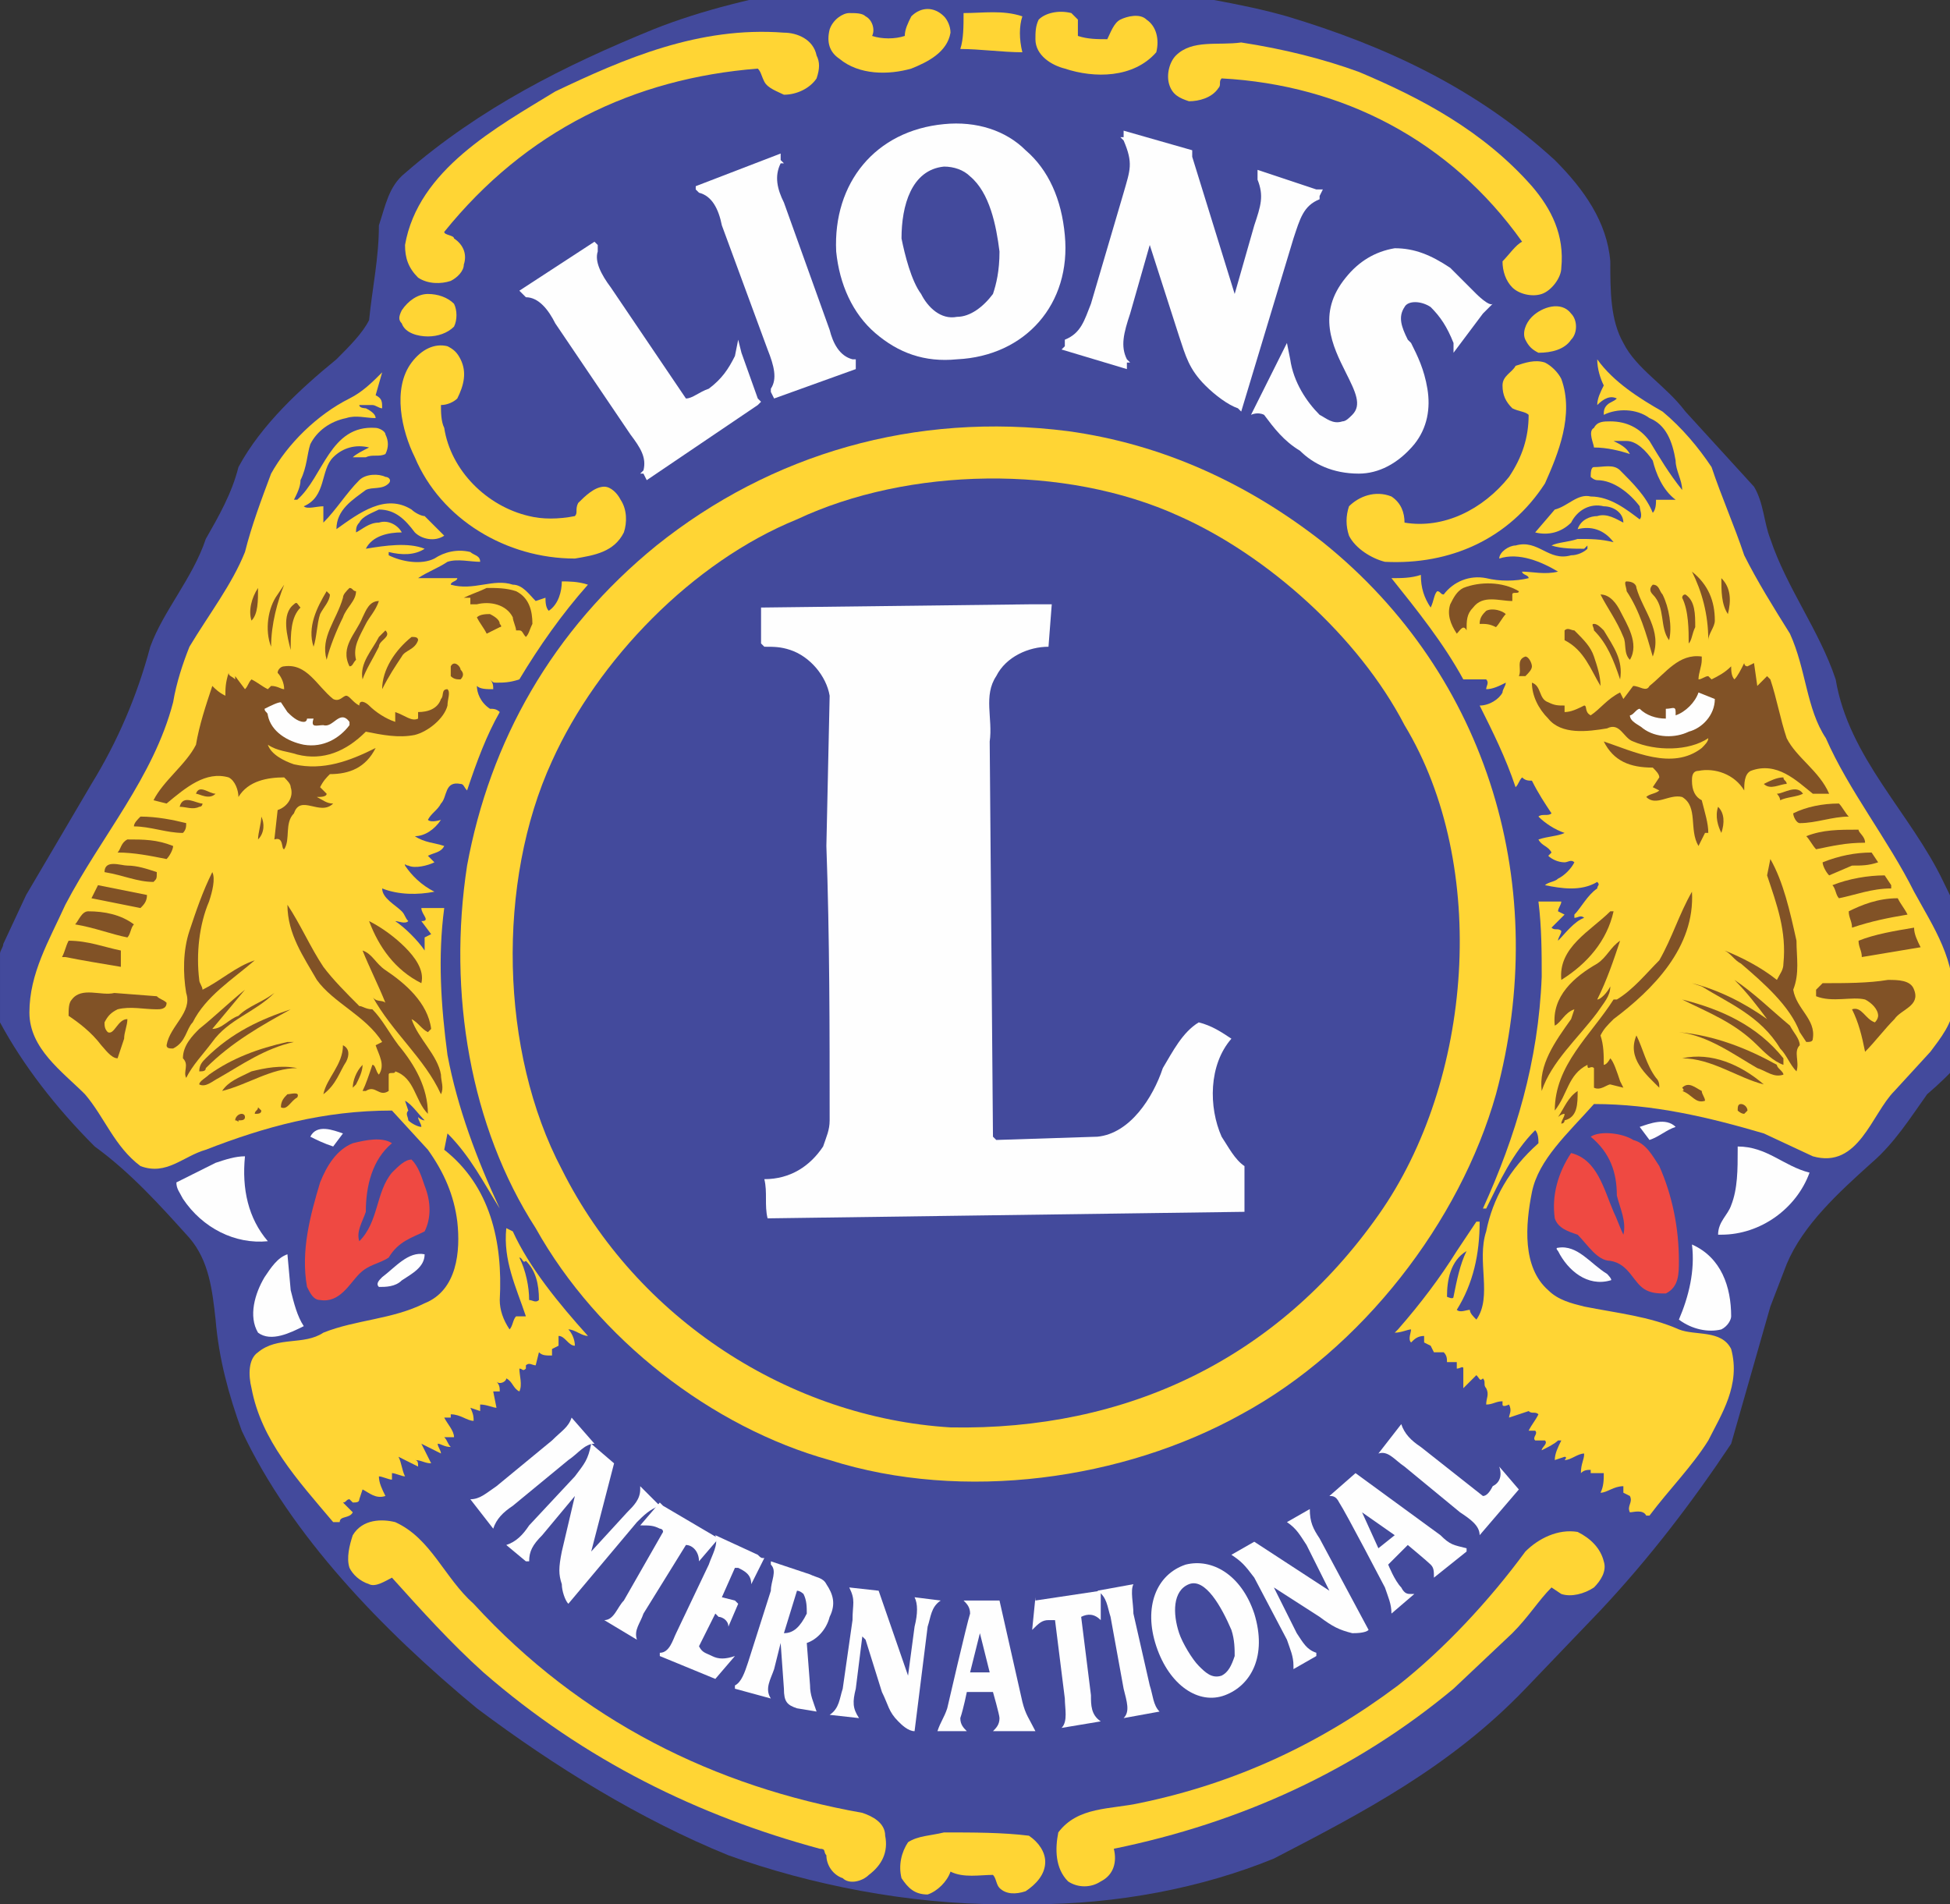 <?xml version="1.0" encoding="UTF-8"?>
<!DOCTYPE svg PUBLIC "-//W3C//DTD SVG 1.1//EN" "http://www.w3.org/Graphics/SVG/1.1/DTD/svg11.dtd">
<!-- Creator: CorelDRAW X7 -->
<svg xmlns="http://www.w3.org/2000/svg" xml:space="preserve" width="0.597in" height="0.583in" version="1.1" style="shape-rendering:geometricPrecision; text-rendering:geometricPrecision; image-rendering:optimizeQuality; fill-rule:evenodd; clip-rule:evenodd"
viewBox="0 0 597 583"
 xmlns:xlink="http://www.w3.org/1999/xlink">
 <rect x="0" y="0" width="597" height="583" fill="#333333" stroke="none"/>
 <defs>
  <style type="text/css">
   <![CDATA[
    .fil3 {fill:#FEFEFE;fill-rule:nonzero}
    .fil0 {fill:#434A9C;fill-rule:nonzero}
    .fil1 {fill:#FFD534;fill-rule:nonzero}
    .fil2 {fill:#815226;fill-rule:nonzero}
    .fil4 {fill:#EF4942;fill-rule:nonzero}
   ]]>
  </style>
 </defs>
 <g id="Layer_x0020_1">
  <path class="fil0" d="M394 5c30,9 58,22 82,44 9,9 16,19 17,31 0,9 0,18 4,25 4,8 13,13 19,21l21 23c3,5 3,11 5,16 5,15 15,28 20,43 4,24 23,41 33,62 5,10 9,20 13,31l0 0 0 11c-3,9 -11,17 -18,23 -5,7 -10,15 -17,21 -10,9 -21,19 -26,31l-5 13 -12 42c-12,18 -25,35 -40,51l-23 24c-23,24 -50,38 -77,52 -22,9 -48,14 -74,14l-9 0c-29,0 -59,-6 -84,-15 -27,-11 -53,-27 -77,-45 -29,-24 -57,-53 -72,-85 -4,-11 -7,-22 -8,-34 -1,-9 -2,-18 -8,-25 -9,-10 -18,-20 -29,-28 -12,-12 -22,-25 -29,-38l0 -21c0,-1 1,-2 1,-3l7 -15 20 -34c8,-13 14,-27 18,-42 4,-11 13,-21 17,-33 4,-7 8,-14 10,-22 7,-13 19,-24 30,-33 4,-4 8,-8 10,-12 1,-10 3,-19 3,-29 2,-6 3,-12 8,-16 23,-20 49,-33 76,-44 15,-6 32,-10 49,-13l101 0c15,3 30,5 44,9l0 0z"/>
  <path class="fil1" d="M289 5c1,1 2,3 2,5 -1,6 -7,9 -12,11 -7,2 -16,2 -22,-3 -3,-2 -4,-5 -3,-9 1,-3 4,-5 6,-5 2,0 4,0 5,1 2,1 3,4 2,6 3,1 7,1 10,0 0,-2 1,-4 2,-6 3,-3 7,-3 10,0l0 0z"/>
  <path class="fil1" d="M330 6l0 5c3,1 6,1 9,1 1,-2 2,-5 4,-6 2,-1 6,-2 8,0 3,2 4,6 3,10 -7,8 -19,8 -28,5 -4,-1 -9,-4 -9,-9 0,-2 0,-4 1,-6 2,-2 6,-3 10,-2 0,0 1,1 2,2l0 0z"/>
  <path class="fil1" d="M313 5c-1,3 -1,7 0,11l0 0c-6,0 -13,-1 -19,-1 1,-3 1,-7 1,-11 6,0 12,-1 18,1l0 0z"/>
  <path class="fil1" d="M250 17c1,2 1,4 0,7 -2,3 -6,5 -10,5 -2,-1 -5,-2 -6,-4 -1,-2 -1,-3 -2,-4 -38,3 -71,19 -96,50 0,1 3,1 3,2 3,2 4,5 3,8 0,2 -2,4 -4,5 -3,1 -7,1 -10,-1 -3,-3 -4,-6 -4,-10 4,-23 28,-36 46,-47 21,-10 44,-20 70,-18 4,0 9,2 10,7l0 0z"/>
  <path class="fil1" d="M416 22c19,8 38,18 53,35 6,7 10,15 9,25 0,3 -3,7 -6,8 -3,1 -7,0 -9,-2 -2,-2 -3,-5 -3,-8 2,-2 4,-5 6,-6 -22,-31 -55,-48 -92,-50 -1,1 0,2 -1,3 -2,3 -6,4 -9,4 -3,-1 -5,-2 -6,-5 -1,-3 0,-7 2,-9 5,-5 13,-3 20,-4 13,2 25,5 36,9l0 0z"/>
  <path class="fil1" d="M139 93c1,2 1,5 0,7 -2,2 -5,3 -8,3 -3,0 -7,-1 -8,-4 -1,-1 -1,-2 0,-4 2,-3 5,-5 8,-5 3,0 6,1 8,3l0 0z"/>
  <path class="fil1" d="M481 96c2,2 2,6 0,8 -2,3 -6,4 -10,4 -2,-1 -3,-2 -4,-4 -1,-2 0,-5 2,-7 3,-3 9,-5 12,-1l0 0z"/>
  <path class="fil1" d="M141 110c2,4 1,8 -1,12 -1,1 -3,2 -5,2 0,2 0,5 1,7 2,13 13,24 26,27 4,1 9,1 14,0 1,-1 0,-2 1,-4 2,-2 5,-5 8,-5 2,0 4,2 5,4 2,3 2,7 1,10 -3,6 -9,7 -15,8 -21,0 -41,-12 -49,-31 -4,-8 -7,-21 -1,-29 3,-4 7,-6 11,-5 2,1 3,2 4,4l0 0z"/>
  <path class="fil1" d="M509 126c6,5 11,11 15,17 3,9 7,18 10,27 4,8 9,16 14,24 5,11 5,23 11,32 7,16 19,31 27,47 6,11 13,21 12,35 0,5 -4,10 -7,14l-11 12c-7,7 -11,24 -25,20l-15 -7c-17,-5 -34,-9 -52,-9 -8,9 -17,17 -19,27 -2,10 -3,23 5,30 3,3 7,4 11,5 10,2 20,3 29,7 5,2 13,0 16,6 3,11 -3,20 -7,28 -5,8 -12,15 -18,23 0,0 -1,0 -1,0 -1,-2 -4,-1 -5,-1 -1,-2 1,-3 0,-5l-2 -1 0 -2c-3,0 -5,2 -7,2 1,-2 1,-4 1,-6 -1,0 -3,0 -4,0l0 -1c-1,0 -2,0 -3,1 0,-3 1,-4 1,-6 -2,0 -4,2 -6,2 0,0 1,-1 0,-1l-3 1c0,-2 1,-4 2,-6l-1 0c-1,1 -3,2 -5,3 0,-1 2,-2 1,-3l-3 0c-1,-1 1,-2 0,-3 0,0 -1,0 -2,0 1,-2 2,-3 3,-5 -1,-1 -2,0 -3,-1l-6 2c0,-1 1,-2 0,-4 0,0 -2,1 -2,0l0 -1c-2,0 -3,1 -5,1 0,-2 1,-3 0,-5 0,0 0,0 0,0 -1,-1 0,-2 -1,-3 -1,1 -1,0 -2,-1l-4 4c0,-2 0,-4 0,-6 0,-1 -1,0 -2,0 0,-1 0,-2 0,-2 -1,0 -2,0 -3,0 0,-1 0,-2 -1,-3 -1,0 -2,0 -3,0l-1 -2 -2 -1c0,-1 0,-2 0,-2 -2,0 -3,1 -4,2 -1,-1 0,-3 0,-4 -1,0 -3,1 -5,1l1 -1c7,-8 13,-16 18,-24l6 -9 1 0c0,10 -2,19 -7,27 1,1 3,0 4,0 0,1 1,2 2,3 5,-7 0,-18 3,-27 2,-10 7,-19 16,-27 0,-1 0,-3 -1,-4 -7,7 -11,16 -15,24 0,0 -1,0 -1,0 10,-22 17,-45 18,-71 0,-7 0,-15 -1,-23l7 0c0,1 -1,2 -1,3l2 1 -4 4c1,1 2,0 3,1 0,1 -1,2 -1,3 2,-2 5,-6 8,-7 -1,-1 -2,0 -3,0l0 -1c2,-2 4,-6 7,-8 0,-1 1,-1 0,-2 -5,3 -11,2 -16,1 1,-1 3,-1 4,-2 2,-1 4,-3 5,-5 -1,-1 -2,0 -3,0 -2,0 -4,-1 -5,-2l1 -1c-1,-2 -3,-2 -4,-4 3,-1 6,-1 8,-2 -3,-1 -6,-3 -8,-5 1,-1 3,0 4,-1 -2,-3 -4,-6 -6,-10 -1,0 -2,0 -3,-1 -1,1 -1,2 -2,3 -3,-9 -7,-17 -11,-25 3,0 6,-2 7,-4 0,-1 1,-2 1,-3 -2,1 -4,2 -6,2 0,-1 1,-2 0,-3 -2,0 -5,0 -7,0 -6,-11 -14,-21 -22,-31 3,0 6,0 9,-1 0,4 1,7 3,10 1,-2 1,-4 2,-5 1,0 1,1 2,1 3,-4 8,-6 13,-5 4,1 9,1 13,0 0,-1 -2,-1 -2,-2 3,0 7,1 11,0 -5,-3 -12,-6 -18,-4l0 0c0,-2 3,-4 5,-4 7,-2 10,5 17,3 2,0 4,-1 5,-2l0 -1 -1 1c-3,0 -7,0 -10,-1 2,-1 5,-1 8,-2 4,0 7,0 11,1l0 0c-3,-4 -7,-5 -11,-4 1,-3 4,-4 6,-4 3,-1 6,1 8,2 0,-3 -3,-5 -6,-5 -4,-1 -8,1 -10,5 -3,3 -7,4 -11,3l6 -7c4,-1 7,-5 11,-4 6,0 11,4 15,7 1,-1 0,-3 0,-4 -3,-4 -8,-8 -13,-8 -1,0 -2,-1 -2,-1 0,-1 0,-3 1,-3 3,0 6,-1 8,1 4,4 8,8 10,13 1,-1 1,-3 1,-4 2,0 4,0 6,0 -4,-3 -6,-8 -7,-12 -2,-3 -5,-6 -8,-6l-4 0c2,1 4,2 5,4 -3,-1 -7,-2 -11,-2 0,-1 -2,-5 0,-6 1,-2 3,-2 5,-2 5,0 9,2 12,6 3,5 6,10 10,15 0,-3 -2,-6 -2,-9 -1,-6 -3,-11 -8,-13 -4,-3 -10,-3 -14,-1 0,-1 0,-2 1,-3 1,-1 2,-1 3,-2 -2,-1 -4,0 -6,2 0,-2 1,-4 2,-6 -1,-2 -2,-5 -2,-8 5,7 13,12 20,16l0 0z"/>
  <path class="fil1" d="M478 116c4,11 -1,23 -5,32 -11,17 -29,25 -49,24 -4,-1 -9,-4 -11,-8 -1,-3 -1,-6 0,-9 3,-3 8,-5 13,-3 3,2 4,5 4,8 12,2 24,-4 32,-14 4,-6 6,-12 6,-19 -1,-1 -3,-1 -5,-2 -2,-2 -3,-4 -3,-7 0,-3 3,-4 4,-6 3,-1 6,-2 9,-1 2,1 4,3 5,5l0 0z"/>
  <path class="fil1" d="M115 121c2,1 2,2 2,4 -1,0 -2,-1 -3,-1 -2,0 -3,0 -4,0 0,1 2,1 2,1 2,1 3,2 3,3 -3,0 -6,-1 -9,0 -5,1 -9,4 -11,8 -1,3 -1,7 -3,11 0,2 -1,4 -2,6l1 0c8,-7 10,-23 24,-22 1,0 3,1 3,2 1,2 1,4 0,6 -2,1 -4,0 -6,1 -1,0 -2,0 -4,0 1,-1 3,-2 5,-3 -4,-1 -8,0 -11,3 -4,4 -2,12 -9,15 1,1 4,0 6,0 0,2 0,4 0,5 4,-4 7,-9 11,-13 2,-2 6,-2 8,-1 1,0 2,1 1,2 -2,2 -5,1 -7,2 -4,3 -9,6 -9,12l0 0c7,-5 15,-11 23,-6 1,1 3,2 4,2l6 6c-3,2 -7,1 -9,-1 -3,-4 -6,-7 -11,-7 -2,1 -5,2 -6,4 -1,1 -1,2 -1,3 2,-1 4,-3 7,-3 3,-1 6,1 7,3 -4,0 -9,1 -11,5l0 0c6,-1 13,-2 18,0 -3,2 -7,2 -11,1l0 1c4,2 10,3 14,1 3,-2 7,-3 11,-2 1,1 3,1 3,3 -3,0 -7,-1 -10,0 -3,2 -6,3 -9,5 4,0 8,0 12,0 0,1 -2,1 -2,2 7,2 13,-2 19,0 3,0 5,3 7,5l3 -1c0,1 0,3 1,4 3,-2 4,-6 4,-9 2,0 5,0 8,1 -8,9 -15,19 -21,29 -3,1 -5,1 -7,1 -1,0 -1,0 -2,-1 1,1 1,2 1,3 -2,0 -4,0 -5,-1 0,2 1,5 4,7 1,0 2,0 3,1 -4,7 -7,15 -10,24 -1,-1 -1,-2 -2,-2 -5,-1 -4,4 -6,6 -1,2 -3,3 -4,5 1,1 4,0 4,0 -2,3 -5,5 -8,5 3,2 6,2 9,3 -1,2 -3,2 -5,3l2 2c-2,1 -6,2 -8,1 -1,0 -1,-1 -1,0 2,3 5,6 9,8 -5,1 -11,1 -16,-1 0,3 4,5 6,7 1,1 1,2 2,3 -1,1 -3,0 -4,0 3,2 7,6 9,9l0 -4 2 -1 -3 -4c3,0 0,-2 0,-4l7 0c-2,15 -1,30 1,45 3,16 9,32 16,47 -5,-8 -9,-16 -16,-23l-1 5c14,11 18,28 17,46 0,3 1,6 3,9 1,-1 1,-3 2,-4l3 0c-3,-9 -7,-17 -6,-27 0,0 0,-1 0,0l2 1c5,11 14,22 23,32 -2,0 -4,-2 -6,-2 1,1 2,3 2,5 -2,0 -3,-3 -5,-3l0 3 -2 1 0 2c-2,0 -3,0 -4,-1l-1 4c-1,0 -2,-1 -3,0 0,0 0,1 0,1 -1,1 -1,0 -2,0 0,2 1,5 0,7 -2,-1 -2,-3 -4,-4 0,1 -2,2 -3,1 1,1 1,2 1,3l-2 0 1 5c-1,0 -3,-1 -5,-1l0 2 -3 -1c1,2 1,3 1,4 -2,0 -4,-2 -7,-2l0 1 -2 0c1,2 3,4 3,6 -1,0 -2,0 -3,0 1,1 1,2 2,3 -2,0 -3,-1 -4,-1 0,1 1,2 1,3 -2,-1 -4,-2 -6,-3 1,2 2,4 3,6 -2,0 -3,-1 -5,-1 1,0 1,1 1,2 -2,-1 -4,-2 -6,-3 1,2 1,4 2,6 -1,0 -3,-1 -4,-1l0 2c-1,0 -3,-1 -4,-1 0,2 1,4 2,6 -3,1 -5,-1 -7,-2l-1 3c0,1 -1,1 -2,1l-1 -1c-1,0 -1,1 -2,1 1,1 2,2 3,3 -1,2 -4,1 -4,3l-2 0c-11,-13 -22,-25 -25,-41 -1,-4 -1,-9 2,-11 6,-5 14,-2 20,-6 10,-4 21,-4 31,-9 10,-4 11,-16 10,-25 -1,-8 -4,-15 -9,-22l-11 -12c-21,0 -39,5 -57,12 -7,2 -12,8 -20,5 -8,-6 -11,-15 -17,-22 -7,-7 -17,-14 -17,-25 0,-12 6,-22 11,-33 11,-21 27,-39 33,-62 1,-6 3,-12 5,-17 6,-10 13,-19 17,-29 2,-8 5,-16 8,-24 5,-9 14,-18 24,-23 4,-2 7,-5 10,-8l-2 7 0 0z"/>
  <path class="fil1" d="M405 166c51,41 70,106 53,169 -11,39 -41,78 -78,98 -36,20 -85,27 -126,14 -36,-10 -71,-37 -90,-71 -20,-31 -27,-72 -21,-111 7,-38 26,-72 58,-98 35,-28 79,-41 126,-35 29,4 55,16 78,34l0 0z"/>
  <path class="fil0" d="M430 222c26,43 21,109 -8,150 -31,44 -77,66 -131,65 -49,-3 -96,-33 -119,-79 -19,-36 -20,-88 -3,-125 14,-31 43,-61 75,-74 34,-16 82,-17 117,-1 27,12 55,37 69,64l0 0z"/>
  <path class="fil2" d="M525 190c0,2 -2,4 -2,6 0,-8 -2,-15 -5,-21 5,4 7,9 7,15l0 0z"/>
  <path class="fil2" d="M529 188c-2,-3 -2,-7 -2,-11 3,3 3,7 2,11l0 0z"/>
  <path class="fil2" d="M501 180c2,7 8,13 5,21 -2,-7 -4,-14 -8,-20 0,-1 -1,-3 0,-3 2,0 3,1 3,2l0 0z"/>
  <path class="fil2" d="M465 181c0,1 -2,0 -2,1l0 2c-4,0 -9,-2 -12,2 -2,2 -2,4 -2,7 -1,-2 -2,0 -3,1 -2,-3 -3,-6 -2,-9 1,-2 2,-4 4,-5 5,-2 12,-2 17,1l0 0z"/>
  <path class="fil2" d="M509 182c2,4 3,10 2,14 -3,-4 -1,-10 -5,-14 -1,-1 -1,-2 0,-3 2,0 2,2 3,3l0 0z"/>
  <path class="fil2" d="M83 198c-2,-5 -1,-12 2,-16l2 -3c-2,5 -4,12 -4,19l0 0z"/>
  <path class="fil2" d="M158 181c4,2 5,6 5,10 -1,2 -1,3 -2,4 -1,-1 -1,-2 -2,-2 -1,0 -1,0 -1,0 0,-1 -1,-3 -1,-4 -2,-4 -7,-5 -11,-4l-2 0 0 -2 -2 0c2,-1 5,-2 7,-3 3,0 6,0 9,1l0 0z"/>
  <path class="fil2" d="M109 181c0,3 -3,5 -4,8 -2,4 -4,9 -5,13 -2,-7 3,-12 5,-19 0,-1 1,-2 2,-3 1,0 1,1 2,1l0 0z"/>
  <path class="fil2" d="M77 190c-1,-3 0,-7 2,-10 0,4 0,8 -2,10l0 0z"/>
  <path class="fil2" d="M98 188c-1,3 -1,7 -2,10 -2,-6 1,-12 4,-17 0,0 1,1 1,1 0,2 -2,4 -3,6l0 0z"/>
  <path class="fil2" d="M519 192c-1,2 -1,4 -2,5 0,-4 0,-10 -2,-14 0,0 0,-1 1,-1 3,2 3,6 3,10l0 0z"/>
  <path class="fil2" d="M496 187c2,4 6,10 3,15 -2,-2 -1,-5 -2,-7 -2,-5 -5,-9 -7,-13 3,0 5,3 6,5l0 0z"/>
  <path class="fil2" d="M116 184c-1,3 -3,5 -4,7 -2,4 -4,7 -3,11 -1,1 -1,2 -2,2 -3,-6 2,-10 4,-15 1,-2 2,-5 5,-5l0 0z"/>
  <path class="fil2" d="M92 186c-3,3 -3,8 -3,13 -1,-4 -3,-11 1,-14 1,-1 1,0 2,1l0 0z"/>
  <path class="fil3" d="M322 185l-1 13c-6,0 -13,3 -16,9 -4,6 -1,13 -2,20l1 121 1 1 31 -1c10,-1 17,-12 20,-21 3,-5 6,-11 11,-14 4,1 7,3 10,5 -7,8 -7,21 -3,30 2,3 4,7 7,9l0 14 -146 2c-1,-4 0,-8 -1,-12 8,0 14,-4 18,-10 1,-3 2,-5 2,-8 0,-28 0,-56 -1,-84l1 -46c-1,-6 -6,-12 -12,-14 -3,-1 -5,-1 -8,-1l-1 -1 0 -11 83 -1c2,0 4,0 6,0l0 0z"/>
  <path class="fil2" d="M461 188c-1,1 -2,3 -3,4 -2,-1 -3,-1 -5,-1 0,-2 1,-3 2,-4 2,-1 5,0 6,1l0 0z"/>
  <path class="fil2" d="M153 191c1,1 0,1 0,1l-4 2c-1,-2 -2,-3 -3,-5 1,-1 3,-1 4,-1 2,1 3,2 3,3l0 0z"/>
  <path class="fil2" d="M491 193c3,5 6,9 5,15 -2,-6 -4,-11 -8,-15 0,-1 -1,-2 0,-2 1,0 2,1 3,2l0 0z"/>
  <path class="fil2" d="M116 198c-2,4 -4,7 -5,10 -1,-5 3,-9 5,-13l2 -2c2,2 -2,3 -2,5l0 0z"/>
  <path class="fil2" d="M488 201c1,3 2,6 2,9 -3,-5 -5,-11 -11,-14 0,-1 0,-2 0,-3 1,-1 2,0 3,0 3,3 5,5 6,8l0 0z"/>
  <path class="fil2" d="M128 196c-1,3 -4,3 -5,5 -2,3 -4,6 -6,10 0,-6 4,-12 9,-16 1,0 2,0 2,1l0 0z"/>
  <path class="fil2" d="M521 202c0,2 -1,4 -1,6 1,0 2,-1 3,-1l1 1c2,-1 4,-2 6,-4 0,1 0,3 1,4 1,-1 2,-3 3,-5 0,0 0,1 1,1l2 -1 1 7c1,-1 2,-2 3,-3l1 1c2,6 3,12 5,18 3,6 10,10 13,17 -1,0 -3,0 -5,0 -5,-4 -11,-10 -19,-7 -2,1 -2,4 -2,6 -3,-5 -9,-7 -14,-6 -2,0 -2,2 -2,3 0,3 1,5 3,6 1,4 2,7 2,10l-1 0 -2 4c-3,-5 0,-12 -5,-15 -4,-1 -8,3 -11,0 1,-1 3,-1 4,-2l-2 -1 2 -3c0,-1 -1,-2 -2,-3 -7,0 -12,-2 -15,-8 9,3 21,9 30,2 1,-1 2,-2 2,-3 -6,4 -16,4 -23,1 -3,-1 -4,-6 -8,-4 -6,1 -14,2 -18,-3 -3,-3 -5,-7 -5,-11 3,1 2,5 5,6 2,1 3,1 5,1 0,1 0,1 0,2 2,0 4,-1 6,-2 1,0 0,2 2,3 3,-2 5,-5 9,-7l1 2 3 -4c2,0 4,2 5,0 5,-4 9,-10 16,-9l0 1 0 0z"/>
  <path class="fil2" d="M469 204c0,1 -1,2 -2,3 0,0 -1,0 -2,0 1,-2 -1,-5 2,-6 1,0 2,2 2,3l0 0z"/>
  <path class="fil2" d="M141 205c1,1 1,2 0,3l0 0c-1,0 -2,0 -3,-1 0,-1 0,-3 0,-3 1,-2 3,0 3,1l0 0z"/>
  <path class="fil2" d="M102 214c2,1 3,-1 4,-1 1,0 2,2 4,3 0,-2 2,-1 3,0 2,2 5,4 8,5 0,-1 0,-2 0,-3 3,1 5,3 7,2 0,-1 0,-1 0,-2 3,0 6,-1 7,-4 1,-1 0,-3 2,-3 1,1 0,3 0,5 -1,4 -6,8 -10,9 -5,1 -10,0 -15,-1 -6,6 -13,9 -21,7 -3,-1 -6,-1 -9,-3 1,3 5,5 8,6 9,2 17,-1 25,-5 -3,6 -8,8 -14,8 -1,1 -2,2 -3,4l2 2c0,1 -2,1 -3,1 2,1 3,2 5,2 -4,4 -10,-3 -12,3 -3,3 -1,8 -3,11 -1,0 0,-4 -3,-3l1 -9c3,-1 5,-4 4,-7 0,-1 -1,-2 -2,-3 -5,0 -11,1 -14,6 0,-2 -1,-5 -3,-6 -7,-2 -13,3 -19,8l-4 -1c3,-6 10,-11 13,-17 1,-6 3,-12 5,-18 1,1 2,2 4,3 0,-2 0,-4 1,-7 0,1 1,1 2,2l0 -1 3 4c1,-1 1,-2 2,-3 2,1 3,2 5,3l1 -1c2,0 3,1 4,1 0,-2 -1,-4 -2,-5 0,-1 1,-2 2,-2 7,-1 10,6 15,10l0 0z"/>
  <path class="fil3" d="M525 214c0,5 -4,9 -8,10 -4,2 -10,2 -14,-1 -1,-1 -4,-2 -4,-4 1,0 2,-2 3,-2 2,2 5,3 8,3 0,-1 0,-2 0,-3 2,0 3,-1 3,1 0,0 0,1 0,1 3,-1 6,-4 7,-7l5 2 0 0z"/>
  <path class="fil3" d="M88 218c1,1 3,3 5,3 1,0 1,-1 1,-1l2 0c-1,3 1,2 3,2 3,1 5,-5 8,-1l0 1c-3,4 -8,7 -14,6 -5,-1 -10,-4 -11,-9 0,-1 -1,-1 -1,-2 2,-1 4,-2 5,-2l2 3 0 0z"/>
  <path class="fil2" d="M547 240c-2,0 -5,2 -7,0 2,-1 4,-2 6,-2 0,1 1,1 1,2l0 0z"/>
  <path class="fil2" d="M66 243c-2,2 -5,0 -6,0 1,-3 4,0 6,0l0 0z"/>
  <path class="fil2" d="M552 243c-2,1 -5,1 -7,2 0,-1 -1,-2 -1,-2 2,0 6,-3 8,0l0 0z"/>
  <path class="fil2" d="M62 246c0,0 0,1 -1,1 -2,1 -4,0 -6,0 1,-4 5,-1 7,-1l0 0z"/>
  <path class="fil2" d="M566 250c-5,0 -10,2 -15,2 -1,0 -2,-2 -2,-3 4,-2 9,-3 14,-3 1,1 2,3 3,4l0 0z"/>
  <path class="fil2" d="M527 255c-1,-2 -2,-5 -1,-8 2,2 2,5 1,8l0 0z"/>
  <path class="fil2" d="M57 252c0,1 0,2 -1,3 -5,0 -10,-2 -15,-2 0,-1 1,-2 2,-3 5,0 10,1 14,2l0 0z"/>
  <path class="fil2" d="M79 257c0,-2 1,-5 1,-7 1,2 1,5 -1,7l0 0z"/>
  <path class="fil2" d="M569 254c0,1 2,2 2,4 -6,0 -10,1 -15,2 -1,-1 -2,-3 -3,-4 5,-2 10,-2 16,-2l0 0z"/>
  <path class="fil2" d="M53 259c0,1 -1,3 -2,4 -5,-1 -10,-2 -15,-2 1,-1 1,-3 3,-4 5,0 9,0 14,2l0 0z"/>
  <path class="fil2" d="M575 264c-3,1 -5,1 -8,1l-7 3c-1,-1 -2,-3 -2,-4 5,-2 10,-3 15,-3l2 3 0 0z"/>
  <path class="fil2" d="M550 288c0,5 1,10 -1,15 1,6 7,9 6,15 0,1 -1,1 -2,1l-2 -3c-3,-8 -11,-15 -18,-21 -2,-1 -3,-3 -5,-4 5,2 11,5 16,9 1,-2 2,-3 2,-5 1,-10 -2,-18 -5,-27l1 -5c4,7 6,16 8,25l0 0z"/>
  <path class="fil2" d="M48 267c0,2 0,2 -1,3 -5,0 -9,-2 -15,-3 0,-4 5,-2 7,-2 3,0 6,1 9,2l0 0z"/>
  <path class="fil2" d="M64 276c-3,7 -4,16 -3,24 0,1 1,2 1,3 6,-3 10,-7 16,-9 -7,6 -15,11 -19,19 -2,2 -2,6 -6,8 -1,0 -2,0 -2,-1 1,-6 8,-10 6,-16 -1,-6 -1,-13 1,-19 2,-6 4,-12 7,-18 1,2 0,6 -1,9l0 0z"/>
  <path class="fil2" d="M579 271l0 1c-6,0 -11,2 -16,3 -1,-1 -1,-3 -2,-4 5,-2 11,-3 16,-3l2 3 0 0z"/>
  <path class="fil2" d="M45 274c0,2 -1,3 -2,4l-15 -3 2 -4c5,1 10,2 15,3l0 0z"/>
  <path class="fil2" d="M494 312c-2,2 -3,3 -4,5 1,3 1,6 1,9 1,0 2,-2 2,-2 1,1 2,4 3,7l1 2 -4 -1c-1,0 -3,2 -5,1l0 -6c-1,-1 -2,1 -2,-1 -6,3 -6,9 -10,14l0 0c0,-14 11,-23 18,-34l1 0c5,-3 9,-8 13,-12 4,-7 6,-14 10,-21 1,17 -12,30 -24,39l0 0z"/>
  <path class="fil2" d="M581 275c1,2 2,3 3,5 -6,1 -11,2 -17,4 0,-2 -1,-3 -1,-5 4,-2 9,-4 15,-4l0 0z"/>
  <path class="fil2" d="M99 296c3,4 7,8 11,12 1,0 2,1 4,1 3,3 5,7 8,11 5,6 9,13 9,21 -4,-4 -4,-11 -10,-13 0,1 -2,0 -2,1l0 5c-3,2 -4,-2 -7,0l-1 0c1,-2 2,-5 3,-8 1,0 1,2 2,3 2,-3 0,-6 -1,-9l2 -1c-5,-8 -15,-12 -20,-19 -4,-7 -9,-14 -9,-23 4,6 7,13 11,19l0 0z"/>
  <path class="fil2" d="M41 283c-1,1 -1,3 -2,4 -5,-1 -10,-3 -16,-4 1,-1 2,-4 4,-4 5,0 10,1 14,4l0 0z"/>
  <path class="fil2" d="M494 279c-2,9 -8,16 -16,21 -1,-10 9,-15 15,-21l1 0 0 0z"/>
  <path class="fil2" d="M124 290c3,3 6,7 5,11 -8,-4 -13,-11 -16,-19 4,2 8,5 11,8l0 0z"/>
  <path class="fil2" d="M586 284c0,2 1,4 2,6l-18 3c0,-2 -1,-3 -1,-5 5,-2 11,-3 17,-4l0 0z"/>
  <path class="fil2" d="M496 288c-2,6 -4,12 -7,18 1,0 3,-2 4,-4 0,3 -2,5 -4,8 -6,8 -14,15 -17,24 -1,-8 4,-15 9,-22l1 -3c-3,1 -4,4 -6,5 -1,-9 6,-15 13,-19 3,-2 4,-5 7,-7l0 0z"/>
  <path class="fil2" d="M37 291c0,2 0,3 0,5 -6,-1 -12,-2 -17,-3l-1 0c1,-2 1,-3 2,-5 6,0 11,2 16,3l0 0z"/>
  <path class="fil2" d="M118 297c6,4 13,10 14,18l-1 1c-2,-1 -3,-3 -5,-4 2,6 8,11 9,17 0,2 1,4 0,6 -5,-11 -15,-19 -21,-30 1,2 3,1 4,2 -2,-5 -5,-11 -7,-16 3,1 4,4 7,6l0 0z"/>
  <path class="fil2" d="M548 314c1,2 3,4 3,6 -2,2 0,5 -1,8 -2,-2 -3,-5 -5,-7 -6,-10 -16,-14 -24,-19l-3 -1c8,2 16,6 23,11 -3,-4 -6,-8 -10,-12l0 0c6,4 11,9 17,14l0 0z"/>
  <path class="fil2" d="M586 303c2,5 -4,6 -6,9 -3,3 -6,7 -9,10 -1,-5 -2,-9 -4,-13 3,-1 4,3 7,4 1,-1 1,-2 1,-2 0,-2 -2,-4 -4,-5 -4,-1 -10,1 -15,-1 0,-1 0,-1 0,-2l2 -2c7,0 14,0 20,-1 3,0 7,0 8,3l0 0z"/>
  <path class="fil2" d="M65 315c3,0 5,-3 8,-4 3,-3 7,-4 11,-7 -6,6 -14,8 -19,15 -3,4 -6,7 -8,11 -1,-2 1,-4 -1,-6 0,-4 3,-7 5,-9 5,-4 9,-8 14,-12l-10 12 0 0z"/>
  <path class="fil2" d="M48 305c1,1 2,1 3,2 0,2 -2,2 -3,2 -4,0 -8,-1 -12,0 -2,1 -3,2 -4,4 0,1 0,2 1,3 2,1 3,-4 6,-4 0,2 -1,4 -1,6l-2 6c-2,0 -4,-3 -5,-4 -3,-4 -7,-7 -10,-9 0,-2 0,-4 1,-5 3,-4 9,-1 13,-2l13 1 0 0z"/>
  <path class="fil2" d="M546 324c0,0 0,1 0,2 -3,-1 -6,-4 -8,-6 -7,-7 -15,-10 -23,-14 12,3 23,8 31,18l0 0z"/>
  <path class="fil2" d="M63 327c0,1 -1,1 -2,1 0,-2 1,-3 2,-4 8,-8 17,-12 26,-15 -9,5 -18,10 -26,18l0 0z"/>
  <path class="fil2" d="M544 326c0,1 2,2 2,3 -3,1 -5,-1 -8,-2 -7,-4 -15,-10 -24,-11l0 0c11,1 21,5 30,10l0 0z"/>
  <path class="fil2" d="M507 330c1,1 1,2 1,3 -4,-4 -10,-9 -7,-16 2,4 3,9 6,13l0 0z"/>
  <path class="fil2" d="M90 319c-9,2 -16,7 -23,11 -2,1 -4,3 -6,2 0,-1 2,-2 3,-3 7,-5 15,-8 24,-10l2 0 0 0z"/>
  <path class="fil2" d="M106 325c-2,3 -3,7 -7,10 1,-5 6,-9 6,-15 2,1 2,3 1,5l0 0z"/>
  <path class="fil2" d="M540 332c-8,-2 -16,-8 -25,-8 9,-2 18,2 25,8l0 0z"/>
  <path class="fil2" d="M109 332l-1 1c0,-2 1,-5 3,-7 0,2 -1,4 -2,6l0 0z"/>
  <path class="fil2" d="M91 327c-8,0 -15,5 -23,7 2,-3 5,-4 9,-6 4,-1 9,-2 14,-1l0 0z"/>
  <path class="fil2" d="M521 334c0,1 1,2 1,3 -3,1 -4,-2 -7,-3 1,0 0,-1 0,-1 2,-2 4,0 6,1l0 0z"/>
  <path class="fil2" d="M479 343c0,1 -1,1 -1,1 0,-1 1,-2 1,-3 -1,0 -2,1 -2,1 2,-3 3,-6 6,-8 0,4 0,8 -4,9l0 0z"/>
  <path class="fil2" d="M91 336c-2,1 -3,4 -5,3 0,-2 1,-3 2,-4 1,0 4,-1 3,1l0 0z"/>
  <path class="fil0" d="M130 343c-1,0 -2,-1 -2,-1 0,1 1,2 1,3 -1,0 -3,-1 -4,-2 0,-1 -1,-2 0,-3l0 0 -1 -3c2,1 4,4 6,6l0 0z"/>
  <path class="fil2" d="M535 340c0,0 -1,1 -1,1 -1,0 -2,-1 -2,-1 0,-1 0,-2 1,-2 1,0 2,1 2,2l0 0z"/>
  <path class="fil2" d="M80 340c0,1 -1,1 -2,1 0,-1 1,-1 1,-2 0,0 1,1 1,1l0 0z"/>
  <path class="fil2" d="M75 342c0,1 -1,1 -2,1 0,1 0,0 -1,0 0,-1 1,-2 2,-2 0,0 1,0 1,1l0 0z"/>
  <path class="fil3" d="M513 345c-3,1 -5,3 -8,4l-3 -4c3,-1 8,-3 11,0l0 0z"/>
  <path class="fil3" d="M105 347l-3 4c-3,-1 -5,-2 -7,-3 2,-4 7,-2 10,-1l0 0z"/>
  <path class="fil4" d="M508 357c4,9 6,19 6,29 0,4 0,8 -4,10 -2,0 -4,0 -6,-1 -4,-2 -5,-8 -11,-9 -4,0 -7,-5 -10,-8 -3,-1 -6,-2 -7,-5 -1,-7 1,-14 5,-20 8,2 10,11 13,18 1,2 2,5 3,7 1,-4 -1,-8 -2,-12 0,-7 -2,-13 -8,-18 3,-2 10,-1 13,1 4,1 6,5 8,8l0 0z"/>
  <path class="fil4" d="M120 350c-6,5 -8,13 -8,21 -1,3 -3,6 -2,9 6,-6 5,-15 10,-21 2,-2 4,-4 6,-4 2,2 3,5 4,8 2,5 2,10 0,14 -4,2 -8,3 -11,8 -3,2 -6,2 -9,5 -3,3 -6,9 -12,8 -2,0 -3,-2 -4,-4 -2,-11 1,-22 4,-32 2,-5 5,-10 10,-12 4,-1 9,-2 12,0l0 0z"/>
  <path class="fil3" d="M554 359c-4,11 -15,19 -27,19l-1 0c0,-4 3,-6 4,-9 2,-5 2,-11 2,-17l0 -1c9,0 14,6 22,8l0 0z"/>
  <path class="fil3" d="M75 354c-1,10 1,19 7,26 -10,1 -20,-4 -26,-13 -1,-2 -2,-3 -2,-5 4,-2 8,-4 12,-6 3,-1 6,-2 9,-2l0 0z"/>
  <path class="fil3" d="M530 403c0,1 -1,3 -3,4 -4,1 -9,0 -13,-3 3,-7 5,-15 4,-23 9,4 12,13 12,22l0 0z"/>
  <path class="fil3" d="M492 390c0,0 2,2 1,2 -7,2 -13,-3 -16,-9 0,0 -1,-1 0,-1 6,-1 10,5 15,8l0 0z"/>
  <path class="fil0" d="M449 383c-2,4 -3,9 -4,14 0,1 -2,0 -2,0 0,-5 1,-11 6,-14l0 0z"/>
  <path class="fil3" d="M89 395c1,4 2,8 4,11 -4,2 -10,5 -14,2 -3,-5 -1,-12 2,-17 2,-3 4,-6 7,-7l1 11 0 0z"/>
  <path class="fil3" d="M130 384c0,4 -4,6 -7,8 -2,2 -5,2 -7,2 -1,-1 0,-2 1,-3 4,-3 8,-8 13,-7l0 0z"/>
  <path class="fil0" d="M161 386c3,3 4,7 4,12 -1,1 -2,0 -3,0 0,-4 -1,-9 -3,-13 1,0 1,2 2,1l0 0z"/>
  <path class="fil1" d="M145 491c33,36 74,56 119,64 3,1 7,3 7,7 1,5 -1,9 -5,12 -2,2 -6,3 -8,1 -3,-1 -5,-4 -5,-7 -1,-1 0,-2 -2,-2 -37,-10 -72,-27 -103,-54 -10,-9 -19,-19 -28,-29 -2,1 -5,3 -7,2 -3,-1 -5,-3 -6,-5 -1,-3 0,-7 1,-10 3,-5 9,-5 13,-4 11,5 15,17 24,25l0 0z"/>
  <path class="fil1" d="M491 478c1,3 -1,6 -3,8 -3,2 -7,3 -10,2l-3 -2c-4,4 -7,9 -12,14l-18 17c-30,25 -65,41 -104,49 1,4 0,8 -4,10 -3,2 -7,2 -10,0 -4,-4 -4,-10 -3,-15 6,-8 16,-7 25,-9 29,-6 55,-18 79,-36 14,-11 28,-26 39,-41 4,-4 10,-7 16,-6 4,2 7,5 8,9l0 0z"/>
  <path class="fil1" d="M315 562c3,2 5,5 5,8 0,4 -3,7 -6,9 -3,1 -6,1 -8,-1 -1,-1 -1,-3 -2,-4 -4,0 -9,1 -13,-1 -1,3 -4,6 -7,7 -4,0 -6,-2 -8,-5 -1,-4 0,-8 2,-11 3,-2 7,-2 11,-3 9,0 18,0 26,1l0 0z"/>
  <path class="fil3" d="M227 108l-1 -4 -1 5c-2,4 -4,7 -8,10 -3,1 -5,3 -7,3l-23 -34c-3,-4 -5,-8 -4,-11l0 -1 0 -1 0 0 -1 -1 -23 15 1 1 0 0 1 1 0 0c4,0 7,4 9,8l23 34c3,4 5,7 4,11l-1 1 1 0 0 0 1 2 34 -23 1 -1 -1 -1 -5 -14 0 0z"/>
  <path class="fil3" d="M262 111l0 -1 -1 0c-4,-1 -6,-5 -7,-9l-14 -39c-2,-4 -3,-8 -1,-12l1 0 -1 -1 0 0 0 -2 -26 10 0 1 0 0 1 1 0 0c4,1 6,5 7,10l14 38c2,5 3,9 1,12l0 0 0 1 0 0 1 2 25 -9 0 -2 0 0 0 0z"/>
  <path class="fil3" d="M326 72c-1,-11 -5,-20 -12,-26 -6,-6 -15,-9 -25,-8 -21,2 -34,18 -33,39 1,10 5,19 12,25 7,6 15,9 25,8 21,-1 35,-17 33,-38l0 0zm-22 18c-3,4 -7,7 -11,7 -5,1 -9,-3 -11,-7 -3,-4 -5,-12 -6,-17 0,-10 3,-21 13,-22 3,0 6,1 8,3 6,5 8,15 9,23 0,6 -1,10 -2,13l0 0z"/>
  <path class="fil3" d="M403 58l-18 -6 0 2 0 0 0 1 0 0c2,5 1,8 -1,14l-6 21 -13 -42 0 -2 -21 -6 0 2 0 0 -1 0 1 1c3,7 2,9 0,16l-10 34c-2,5 -3,9 -8,11l0 1 0 0 0 1 -1 1 20 6 0 -1 0 -1 1 0 -1 -1c-2,-4 -1,-8 1,-14l6 -21 9 28c2,6 3,10 8,15 3,3 7,6 10,7l1 1 16 -53c2,-6 3,-10 8,-12l0 0 0 -1 0 0 1 -2 -2 0 0 0z"/>
  <path class="fil3" d="M157 461c-3,2 -5,4 -6,7l0 0 -7 -9 0 0c3,0 5,-2 8,-4l17 -14c3,-3 5,-4 6,-7l0 0 7 8 0 0c-3,0 -5,3 -8,5l-17 14 0 0z"/>
  <path class="fil3" d="M174 491c-1,-1 -2,-4 -2,-6 -1,-3 -1,-5 0,-10l4 -17 0 0 -10 12c-3,3 -4,5 -4,8l-1 0 -6 -5 0 0c3,-1 5,-3 7,-6l14 -15c3,-4 4,-5 5,-10l0 0 7 6 0 0 -7 27 11 -12c2,-2 4,-4 4,-7l0 -1 6 6 0 0c-3,1 -5,3 -7,5l-21 25 0 0z"/>
  <path class="fil3" d="M197 494c-1,3 -3,5 -2,8l0 0 -10 -6 0 0c3,0 4,-4 6,-6l12 -21c0,-1 -1,-1 -1,-1 -2,-1 -3,-1 -6,-1l0 0 6 -7 1 1 17 10 -6 7c0,-3 -2,-5 -4,-5l-13 21 0 0z"/>
  <path class="fil3" d="M214 504c1,2 2,2 4,3 2,1 4,1 7,0l0 0 -6 7 -17 -7 0 -1c3,0 4,-4 5,-6l10 -21c1,-3 3,-6 2,-9l0 0 13 6c1,1 1,1 2,1l0 0 -4 8 0 0c0,-3 -2,-4 -4,-5l-1 0 -4 9 4 1c0,0 1,1 1,1l0 0 -3 7 0 0c0,-2 -2,-3 -3,-3l-1 -1 -5 10 0 0z"/>
  <path class="fil3" d="M237 511c-1,3 -3,6 -1,9l0 0 -11 -3 0 -1c2,-1 3,-4 4,-7l7 -22c0,-3 2,-6 0,-8l0 -1 12 4c2,1 4,1 5,3 2,3 3,6 1,10 -1,4 -4,7 -7,8l1 13c0,3 1,5 2,8l-6 -1c-3,-1 -4,-2 -4,-6l-1 -14 -2 8 0 0zm7 -24l-4 13c3,0 5,-2 7,-6 0,-2 0,-4 -1,-6 0,0 -1,-1 -2,-1l0 0 0 0z"/>
  <path class="fil3" d="M280 530c-2,0 -4,-2 -5,-3 -3,-3 -3,-5 -5,-9l-5 -16 -1 -1 -2 16c-1,4 -1,6 1,9l0 0 -9 -1 0 0c3,-2 3,-5 4,-8l3 -21c0,-5 1,-6 -1,-10l0 0 9 1 0 0 9 26 2 -15c1,-4 1,-7 0,-9l0 0 8 1 0 0c-3,2 -3,5 -4,8l-4 32 0 0z"/>
  <path class="fil3" d="M296 518c0,0 -1,5 -2,8 0,2 1,3 2,4l0 0 -9 0 0 0c1,-3 2,-4 3,-7 0,0 6,-26 7,-29 0,-2 -1,-3 -2,-4l0 0 11 0 7 31c1,4 2,5 4,9l0 0 -13 0 0 0c1,-1 2,-2 2,-4 0,-1 -2,-8 -2,-8l-8 0 0 0zm4 -18l0 0 -3 12 6 0 -3 -12 0 0z"/>
  <path class="fil3" d="M334 519c0,3 0,6 3,8l0 0 -12 2 0 0c2,-2 1,-6 1,-9l-3 -24c-1,0 -1,0 -2,0 -2,0 -3,1 -5,3l0 0 1 -10 0 1 20 -3 0 9c-2,-2 -4,-2 -6,-1l3 24 0 0z"/>
  <path class="fil3" d="M352 516c1,3 1,6 3,8l0 0 -11 2 0 0c2,-2 1,-5 0,-9l-4 -22c-1,-3 -1,-6 -4,-8l0 0 11 -2 0 0c-1,2 0,6 0,9l5 22 0 0z"/>
  <path class="fil3" d="M363 479c8,-2 17,3 21,15 4,13 -1,22 -9,25 -8,3 -17,-3 -21,-15 -4,-12 0,-22 9,-25l0 0zm4 31c2,2 4,4 7,3 2,-1 3,-3 4,-6 0,-2 0,-5 -1,-8 -3,-7 -8,-16 -13,-14 -5,2 -5,9 -3,15 1,3 4,8 6,10l0 0z"/>
  <path class="fil3" d="M419 499c-1,1 -4,1 -5,1 -4,-1 -6,-2 -10,-5l-14 -9 0 0 7 14c2,3 3,5 6,6l0 1 -7 4 0 -1c0,-3 -1,-5 -2,-8l-10 -19c-3,-4 -4,-5 -7,-7l0 0 7 -4 0 0 23 15 -7 -14c-2,-3 -3,-5 -6,-7l0 0 7 -4 0 0c0,4 1,6 3,9l15 28 0 0z"/>
  <path class="fil3" d="M425 479c0,0 2,5 4,7 1,2 2,2 3,2l1 0 -7 6 0 0c0,-3 -1,-5 -2,-8 0,0 -12,-23 -14,-26 -1,-2 -2,-2 -3,-2l0 0 8 -7 26 19c3,3 4,3 8,4l0 1 0 0 -10 8 0 0c0,-2 0,-3 -1,-4 -1,-1 -7,-6 -7,-6l-6 6 0 0zm-8 -16l0 0 5 11 5 -4 -10 -7 0 0z"/>
  <path class="fil3" d="M454 458c1,0 2,-1 3,-3 2,-1 3,-3 2,-6l6 7 -12 14 0 0c0,-3 -3,-5 -6,-7l-17 -14c-3,-2 -5,-5 -8,-4l0 0 7 -9 0 0c1,3 3,5 6,7l19 15 0 0z"/>
  <path class="fil3" d="M457 93c-1,1 -5,-3 -5,-3l0 0c-3,-3 -5,-5 -8,-8 -6,-4 -11,-6 -17,-6 -6,1 -11,4 -15,9 -9,11 -4,21 0,29 3,6 5,10 2,13 -1,1 -2,2 -3,2 -3,1 -5,-1 -7,-2 -4,-4 -8,-10 -9,-17l-1 -5 -9 18 0 0 -2 4c0,0 2,-1 4,0 3,4 6,8 11,11 4,4 10,7 18,7 6,0 12,-3 17,-9 4,-5 5,-11 4,-17 -1,-6 -3,-10 -5,-14l0 0c0,0 -1,-1 -1,-1 -2,-4 -3,-7 -1,-10 1,-2 5,-2 8,0 3,3 5,6 7,11l0 3 9 -12 1 -1 0 0 2 -2 0 0z"/>
 </g>
</svg>
